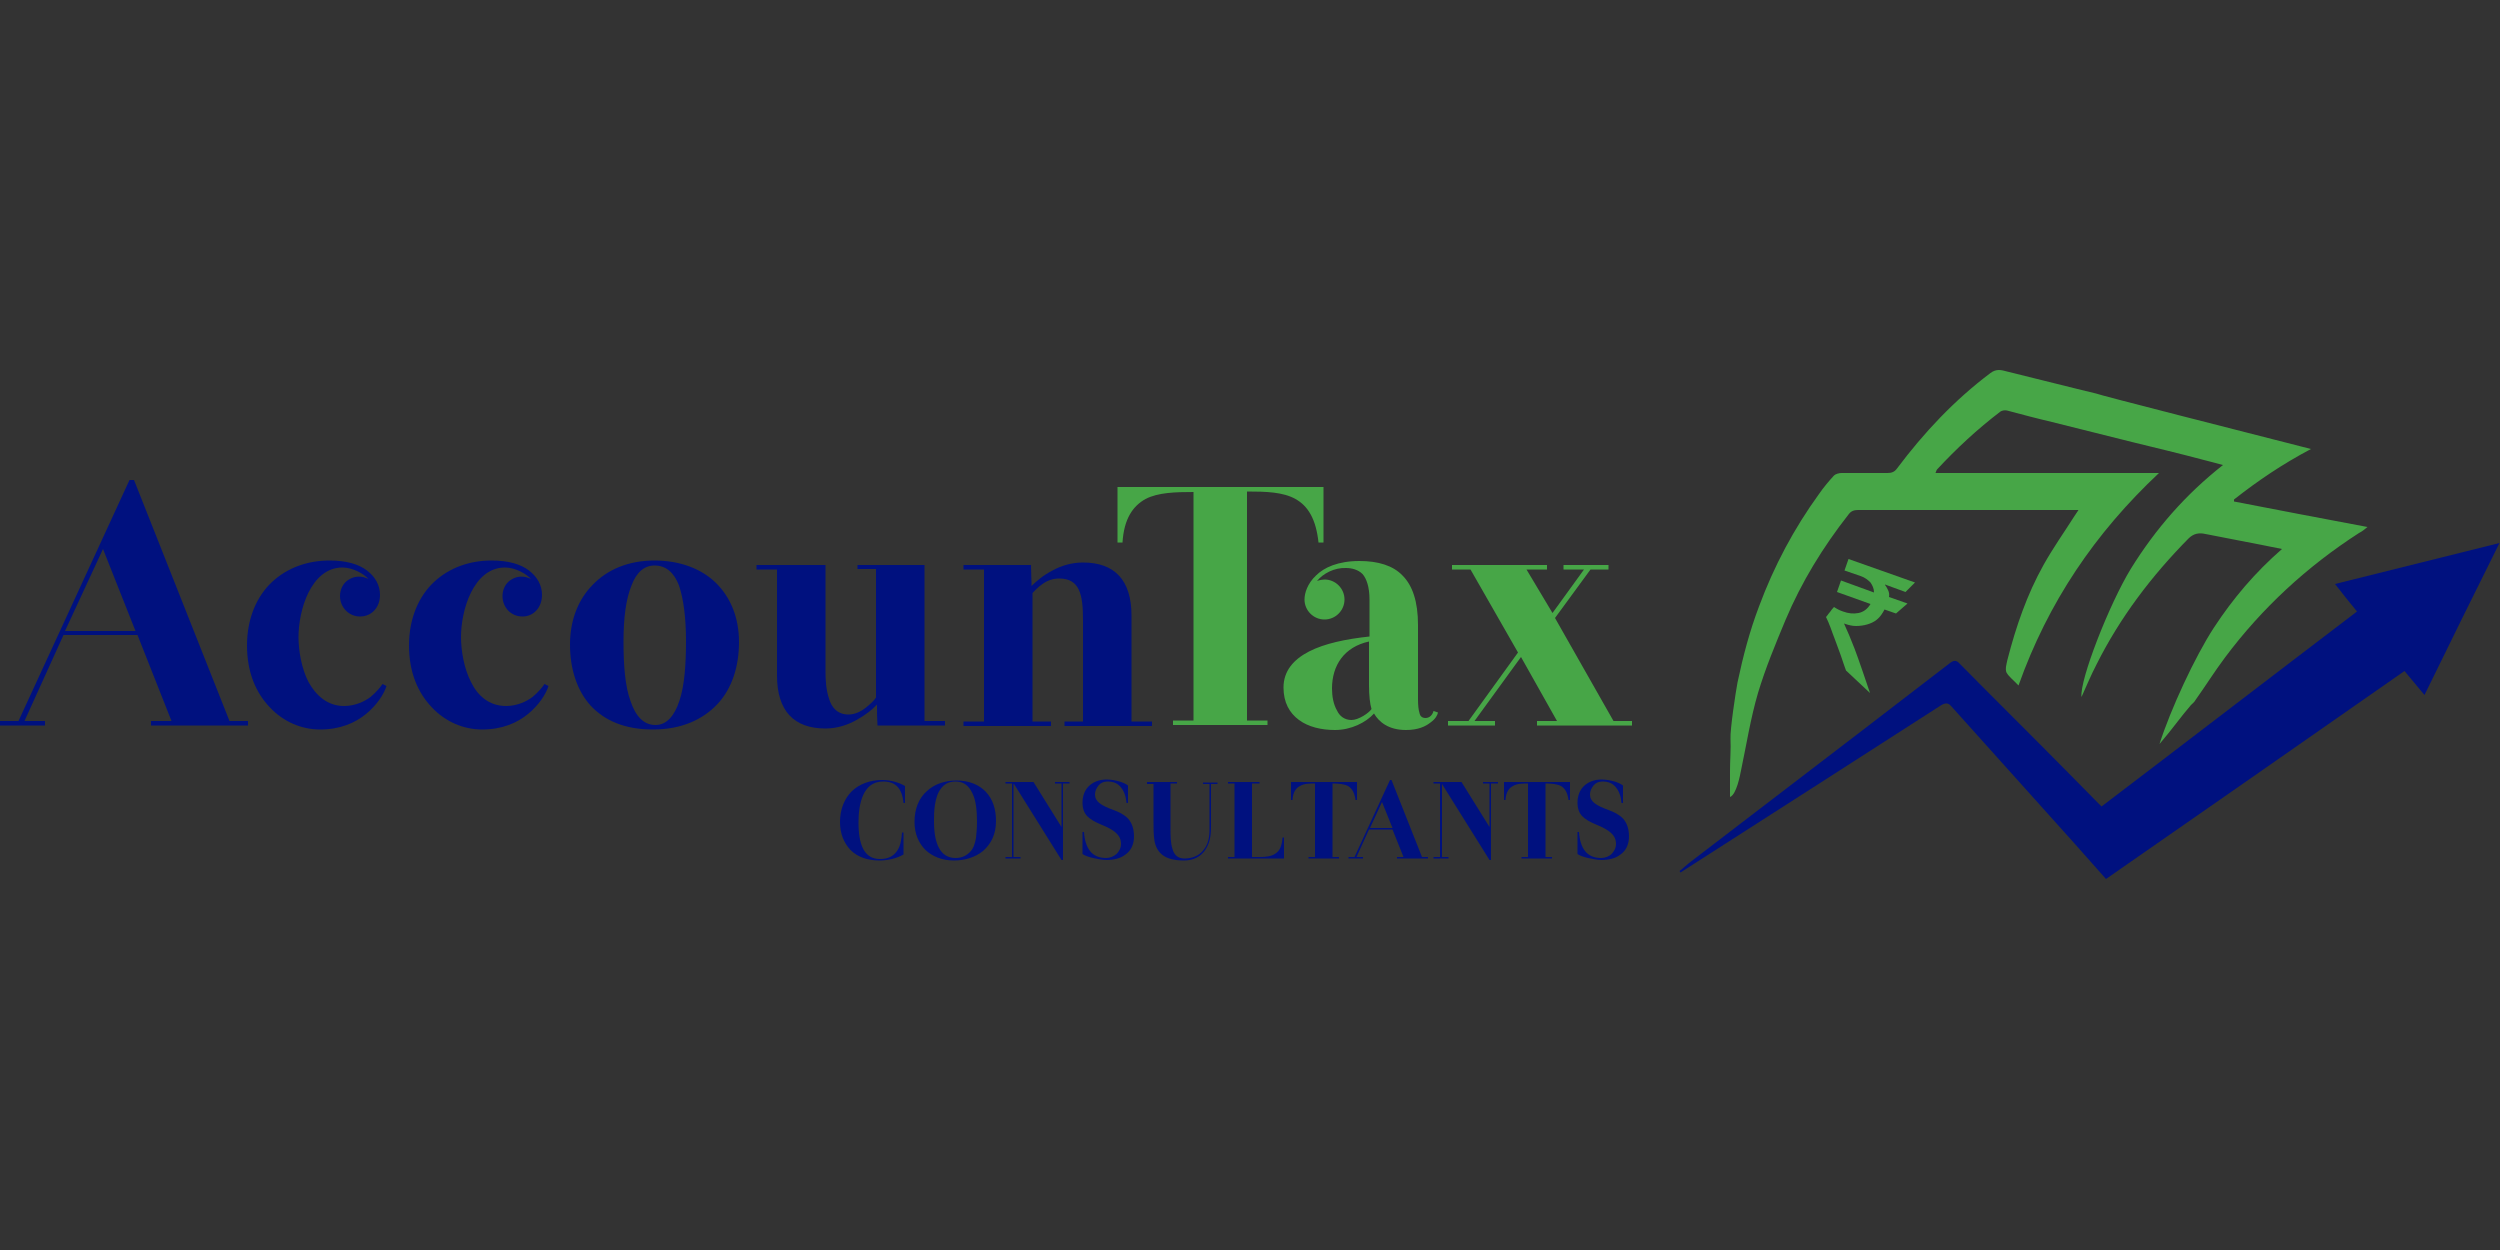 <?xml version="1.0" encoding="utf-8"?>
<!-- Generator: Adobe Illustrator 25.4.0, SVG Export Plug-In . SVG Version: 6.00 Build 0)  -->
<svg version="1.1" id="Layer_1" xmlns="http://www.w3.org/2000/svg" xmlns:xlink="http://www.w3.org/1999/xlink" x="0px" y="0px"
	 viewBox="0 0 500 250" style="enable-background:new 0 0 500 250;" xml:space="preserve">
<rect x="0" y="0" width="500" height="250" fill="#333333" stroke="none"/>
<style type="text/css">
	.st0{fill:#FFFFFF;}
	.st1{fill:none;stroke:#231F20;stroke-width:0.5;stroke-miterlimit:2.613;}
	.st2{fill-rule:evenodd;clip-rule:evenodd;fill:#10B0E6;}
	.st3{fill-rule:evenodd;clip-rule:evenodd;fill:#F5EB1B;}
	.st4{fill-rule:evenodd;clip-rule:evenodd;fill:#EC1C24;}
	.st5{fill:#231F20;}
	.st6{fill:#00117F;}
	.st7{fill:#47A647;}
</style>
<g>
	<path class="st0" d="M1283.1,181.9h-4l-0.1-0.7c-0.1-1.2-0.3-2.4-0.5-3.6l-0.3-1.7l-0.1-0.2l-0.4-1.6c-0.3-1.2-0.7-2.3-1.1-3.4
		l-0.6-1.6l-0.1-0.2l-0.7-1.5c-0.5-1.1-1.1-2.1-1.7-3.2l-0.9-1.5l-0.1-0.2l-0.9-1.3c-0.7-1-1.4-1.9-2.2-2.8l-1.1-1.3l-0.1-0.1
		l-1.1-1.1c-0.8-0.8-1.7-1.6-2.6-2.4l-1.3-1.1l-0.1-0.1l-1.3-0.9c-1-0.7-2-1.3-3-1.9l-1.5-0.8l-0.1-0.1l-1.5-0.7
		c-1.1-0.5-2.2-0.9-3.3-1.3l-1.6-0.5l-0.1,0l-1.6-0.4c-1.1-0.3-2.3-0.5-3.4-0.6l-1.7-0.2l-0.1,0l-1.7-0.1c-0.6,0-1.2,0-1.7,0
		c-0.6,0-1.2,0-1.8,0l-1.7,0.1l-0.1,0l-1.7,0.2c-1.2,0.2-2.3,0.4-3.4,0.6l-1.6,0.4l-0.1,0l-1.6,0.6c-1.1,0.4-2.2,0.8-3.3,1.3
		l-1.5,0.7l-0.1,0.1l-1.5,0.9c-1,0.6-2,1.2-3,1.9l-1.3,0.9l-0.1,0.1l-1.3,1.1c-0.9,0.8-1.8,1.6-2.6,2.4l-1.1,1.1l-0.1,0.1l-1.1,1.3
		c-0.8,0.9-1.5,1.9-2.2,2.8l-0.9,1.3l-0.1,0.2l-0.9,1.5c-0.6,1.1-1.2,2.1-1.7,3.2l-0.7,1.5l-0.1,0.2l-0.6,1.6
		c-0.4,1.1-0.8,2.3-1.1,3.4l-0.4,1.6l-0.1,0.2l-0.3,1.7c-0.2,1.2-0.3,2.4-0.4,3.6l-0.1,0.6h-4c-5.2,0-9.5,4.4-9.5,9.8v18.7
		c0,4.1,2.5,7.7,6.1,9.2v5.6c0,5.4,4.2,9.8,9.5,9.8h72.7c5.2,0,9.5-4.4,9.5-9.8v-5.6c3.6-1.4,6.1-5.1,6.1-9.2v-18.7
		C1292.6,186.3,1288.3,181.9,1283.1,181.9z"/>
	<g>
		<path class="st1" d="M1198.2,185h84.9c3.6,0,6.5,3.1,6.5,6.8v18.7c0,3.7-2.9,6.8-6.5,6.8h-84.9c-3.6,0-6.5-3.1-6.5-6.8v-18.7
			C1191.7,188,1194.6,185,1198.2,185z"/>
		<path class="st2" d="M1217.3,183.6c0.6-12.9,10.8-23.1,23.3-23.1s22.7,10.2,23.3,23.1h19.1c4.3,0,7.8,3.7,7.8,8.1v18.7
			c0,3.9-2.6,7.1-6.1,7.9v6.9c0,4.5-3.5,8.1-7.8,8.1h-72.7c-4.3,0-7.8-3.7-7.8-8.1v-6.9c-3.5-0.8-6.1-4.1-6.1-7.9v-18.7
			c0-4.5,3.5-8.1,7.8-8.1H1217.3z"/>
		<path class="st3" d="M1283.5,217.2v8c0,3.7-2.9,6.8-6.5,6.8h-72.7c-3.6,0-6.5-3.1-6.5-6.8v-8c-3.4-0.2-6.1-3.2-6.1-6.8v-18.7
			c0-3.7,2.9-6.8,6.5-6.8h20.4c0,0,0-0.1,0-0.1c0-12.7,9.9-23,22.1-23s22.1,10.3,22.1,23c0,0,0,0.1,0,0.1h20.4
			c3.6,0,6.5,3.1,6.5,6.8v18.7C1289.6,214,1286.9,217,1283.5,217.2"/>
		<path class="st2" d="M1201.4,189.2h78.4c2.5,0,4.6,2.1,4.6,4.7v14.4c0,2.6-2.1,4.7-4.6,4.7h-78.4c-2.5,0-4.6-2.1-4.6-4.7v-14.4
			C1196.9,191.3,1198.9,189.2,1201.4,189.2"/>
		<path class="st4" d="M1202.2,191.8h76.8c1.8,0,3.2,1.5,3.2,3.4V206c0,1.9-1.5,3.4-3.2,3.4h-76.8c-1.8,0-3.2-1.5-3.2-3.4v-10.8
			C1199,193.4,1200.4,191.8,1202.2,191.8"/>
		<path class="st4" d="M1234.9,159.6l-2.5-12.2c1.1-0.3,2.2-0.5,3.3-0.6l1.8,12.3C1236.6,159.2,1235.7,159.4,1234.9,159.6
			 M1230.7,161l-4.6-11.5c1-0.5,2.1-0.9,3.1-1.2l3.9,11.8C1232.2,160.4,1231.4,160.7,1230.7,161z M1226.8,163.3l-6.5-10.5
			c0.9-0.6,1.9-1.2,2.8-1.8l5.8,10.9C1228.2,162.3,1227.5,162.8,1226.8,163.3z M1223.3,166.2l-8.2-9.1c0.8-0.8,1.6-1.6,2.5-2.3
			l7.6,9.6C1224.6,165,1223.9,165.6,1223.3,166.2z M1220.4,169.8l-9.6-7.4c0.7-0.9,1.3-1.9,2.1-2.7l9.1,8.1
			C1221.4,168.3,1220.9,169,1220.4,169.8z M1218.1,173.8l-10.7-5.5c0.5-1.1,1-2.1,1.6-3.1l10.3,6.2
			C1218.9,172.2,1218.5,173,1218.1,173.8z M1216.6,178.1l-11.5-3.4c0.3-1.1,0.6-2.2,1-3.3l11.2,4.2
			C1217.1,176.4,1216.8,177.3,1216.6,178.1z M1215.8,182.7l-11.9-1.2c0.1-1.2,0.2-2.3,0.4-3.4l11.8,2
			C1216,180.9,1215.9,181.8,1215.8,182.7z M1265.1,180l11.8-2.1c0.2,1.1,0.3,2.3,0.4,3.4l-11.9,1.3
			C1265.4,181.8,1265.3,180.9,1265.1,180z M1263.9,175.5l11.2-4.2c0.4,1.1,0.7,2.2,1,3.3l-11.5,3.5
			C1264.5,177.2,1264.2,176.4,1263.9,175.5z M1261.9,171.4l10.3-6.3c0.6,1,1.1,2,1.6,3.1l-10.7,5.6
			C1262.8,172.9,1262.4,172.1,1261.9,171.4z M1259.3,167.6l9.1-8.1c0.7,0.9,1.4,1.8,2.1,2.7l-9.6,7.5
			C1260.4,169,1259.8,168.3,1259.3,167.6z M1256,164.4l7.5-9.6c0.9,0.7,1.7,1.5,2.5,2.3l-8.1,9.1
			C1257.3,165.6,1256.7,165,1256,164.4z M1252.3,161.9l5.8-10.9c1,0.6,1.9,1.1,2.9,1.8l-6.4,10.5
			C1253.8,162.8,1253,162.3,1252.3,161.9z M1248.2,160.1l3.8-11.8c1.1,0.4,2.1,0.8,3.1,1.2l-4.5,11.5
			C1249.8,160.7,1249,160.4,1248.2,160.1z M1243.8,159.1l1.7-12.3c1.1,0.1,2.2,0.4,3.3,0.6l-2.5,12.2
			C1245.5,159.4,1244.7,159.2,1243.8,159.1z M1242.3,146.5l-0.4,12.4c-0.4,0-0.8,0-1.3,0c-0.4,0-0.9,0-1.3,0l-0.4-12.4
			c0.6,0,1.1,0,1.7,0C1241.2,146.4,1241.7,146.4,1242.3,146.5z"/>
		<path class="st0" d="M1270.2,194.8c-0.7,0-2.1-0.2-2.1,0.9c0,1.2,1.3-0.1,1.4,2.4c0.2,3,0.2,2.7-0.1,5.7c-0.1,1.8-1.3,1-1.3,1.9
			c0,0.2,0,0.7,1.1,0.7h7c0.6,0,1.1,0.1,1.4,0.1c0.4,0.1,0.6,0.1,0.8,0.1c0.7,0,1.6-2,1.6-3.1c0-0.5-0.3-1.1-0.8-1.1
			c-1.4,0-0.4,2.3-3.9,2.3c-1.8,0-2,0.1-2-2.3c0-0.5,0-1.2,0.7-1.2c1.7,0,0.7,1.7,1.7,1.7c1,0,1.1-2,1.1-2.7c0-0.6-0.1-2.5-1.1-2.5
			c-1.2,0-0.2,1.8-1.5,1.8c-1,0-1.1,0-1.1-1c0-1.9-0.2-2.2,1.7-2.2c3.2,0,2.1,1.6,3.5,1.6c0.7,0,0.9-0.6,0.9-1.2
			c0-0.7-0.4-2.4-1.4-2.4c-0.3,0-0.6,0.3-2.9,0.3L1270.2,194.8L1270.2,194.8z M1264,197.6c0.4-0.5,1-1.1,1.7-1.1
			c0.6-0.1,1.2-0.1,1.2-0.8c0-1-1.8-1-2.5-1c-2.5,0-2.9,0.4-2.9,1c0,0.7,0.7,0.6,0.7,1c0,0.2-0.7,1-0.9,1c-0.2,0-0.8-0.8-0.8-1
			c0-0.3,0.6-0.2,0.6-1c0-0.7-0.5-1-3-1c-4.2,0-4.2,1-4.2,1.4c0,1,1,0.4,1.9,1.5l2.4,3.1c0.1,0.1,0.2,0.2,0.2,0.4
			c0,0.1-0.2,0.3-0.2,0.4l-1.6,1.9c-0.9,1.1-1.4,1.5-2,1.5c-0.7,0-1,0.4-1,0.8c0,0.6,0.4,1.1,2.8,1.1c2.4,0,2.8-0.6,2.8-1
			c0-0.8-0.7-0.7-0.7-1.1c0-0.2,1-1.7,1.3-1.7c0.1,0,0.2,0.1,0.3,0.2c0.3,0.3,0.9,1.2,0.9,1.7c0,0.4-0.7,0.4-0.7,1
			c0,1.1,2.5,1,3.2,1c4.2,0,4.2-0.9,4.2-1.3c0-1-0.9-0.5-1.8-1.6l-3.2-3.9c-0.1-0.1-0.2-0.2-0.2-0.4c0-0.1,0.2-0.3,0.2-0.4
			L1264,197.6z M1249.7,201.8c0,0.2,0.1,2.4-2.6,2.4c-1.8,0-2.6-1.3-2.6-3.2v-3.1c0.1-2,1.3-0.9,1.3-2.1c0-0.6-0.6-1.1-3.3-1.1
			c-3.5,0-3.3,0.9-3.3,1.2c0,0.8,1.2,0.8,1.1,1.8v3.8c0,0.2-0.8,5.2,5.9,5.2c5.9,0,5.9-4,5.9-4.7v-4.5c0-1.5,1.3-0.9,1.3-1.9
			c0-1-1.9-1-2.5-1c-0.7,0-2.7,0-2.7,1c0,1,1.5,0.3,1.5,2.1V201.8z M1235.2,206.4c0.6,0,0.9,0.1,1.3,0.1c0.3,0.1,0.5,0.1,0.8,0.1
			c0.8,0,1.7-1.7,1.7-2.9c0-0.6-0.3-1.4-1.1-1.4c-1.1,0-0.1,2.3-3,2.3c-1.2,0-1.4-0.6-1.4-1.8v-5.3c0-1.6,1.3-0.8,1.3-1.8
			c0-0.6-0.2-1.1-3.6-1.1c-0.8,0-3.5,0.1-3.5,1.3c0,0.9,1.5,0.2,1.5,1.6c0,0.9,0.1,1.9,0.1,2.9c0,1,0,2,0,3.2
			c-0.1,1.9-1.4,1.1-1.4,2.1c0,0.8,0.9,0.7,1.4,0.7L1235.2,206.4L1235.2,206.4z M1217.7,194.8c-0.7,0-2.1-0.2-2.1,0.9
			c0,1.2,1.3-0.1,1.4,2.4c0.2,3,0.2,2.7-0.1,5.7c-0.1,1.8-1.3,1-1.3,1.9c0,0.2,0,0.7,1.1,0.7h7c0.6,0,1.1,0.1,1.4,0.1
			c0.4,0.1,0.6,0.1,0.8,0.1c0.7,0,1.6-2,1.6-3.1c0-0.5-0.3-1.1-0.8-1.1c-1.4,0-0.4,2.3-3.9,2.3c-1.8,0-2,0.1-2-2.3
			c0-0.5,0-1.2,0.7-1.2c1.7,0,0.7,1.7,1.7,1.7c1,0,1.1-2,1.1-2.7c0-0.6-0.1-2.5-1.1-2.5c-1.2,0-0.2,1.8-1.5,1.8c-1,0-1.1,0-1.1-1
			c0-1.9-0.2-2.2,1.7-2.2c3.2,0,2.1,1.6,3.5,1.6c0.7,0,0.9-0.6,0.9-1.2c0-0.7-0.4-2.4-1.4-2.4c-0.3,0-0.6,0.3-2.9,0.3L1217.7,194.8
			L1217.7,194.8z M1206.8,197.4c0-0.6,0.1-0.9,0.8-0.9c1.3,0,2.8,0.6,2.8,4.5c0,1.7-0.4,3.8-2.5,3.8c-0.9,0-1.1-0.4-1.1-1.2
			L1206.8,197.4L1206.8,197.4z M1202.6,203.3c-0.1,2.4-1.4,1.1-1.4,2.3c0,0.7,0.7,0.9,1.3,0.9c0.5,0,1,0,1.4-0.1c0.5,0,1,0,1.4,0
			s0.9,0,1.5,0c0.5,0,1.1,0.1,1.9,0.1c4.3,0,6.2-2.9,6.2-6c0-3-1.6-5.8-6.3-5.8h-5.6c-0.6,0-1.6,0.1-1.6,0.9c0,1.1,1.3,0.2,1.2,2
			L1202.6,203.3z"/>
		<path class="st5" d="M1275.8,222.3c0.3,0,0.6,0,0.8,0c0.2,0,0.5,0,0.8,0v-0.2c0-0.4-0.1-0.6-0.2-0.8c-0.1-0.2-0.3-0.2-0.6-0.2
			c-0.2,0-0.3,0-0.4,0.1c-0.1,0.1-0.2,0.2-0.3,0.3C1275.8,221.6,1275.8,221.9,1275.8,222.3 M1278.3,224l0.1,0.1l-0.2,0.4
			c-0.2,0.1-0.4,0.2-0.7,0.3s-0.5,0.1-0.8,0.1c-0.7,0-1.2-0.2-1.6-0.6s-0.6-0.9-0.6-1.6c0-0.4,0.1-0.8,0.2-1.1
			c0.1-0.2,0.2-0.4,0.4-0.6c0.2-0.1,0.4-0.3,0.7-0.4s0.6-0.2,0.9-0.2c0.5,0,0.9,0.1,1.2,0.4s0.5,0.7,0.5,1.3c0,0.1,0,0.2,0,0.3
			l-0.7,0.1c-0.2,0-0.6,0-1,0h-1c0,0.5,0.2,0.9,0.5,1.1s0.6,0.4,1,0.4c0.2,0,0.3,0,0.5-0.1C1277.9,224.2,1278.1,224.1,1278.3,224z
			 M1271.2,221.3l0.6-0.4c0-0.5,0-1-0.1-1.4c0.4-0.1,0.8-0.3,1.2-0.4l0.1,0.1c-0.1,0.4-0.1,1-0.1,1.7c0.1,0,0.3,0,0.4,0
			c0.3,0,0.6,0,0.8-0.1l0,0l0,0.2c-0.1,0.2-0.1,0.3-0.1,0.5c-0.3,0-0.6,0-0.8,0c-0.1,0-0.2,0-0.4,0c0,0.3,0,0.6,0,0.8
			c0,1,0,1.6,0.1,1.7c0.1,0.1,0.2,0.2,0.4,0.2c0.1,0,0.1,0,0.2,0c0.1,0,0.2,0,0.2-0.1l0.1,0.2c-0.2,0.2-0.4,0.4-0.5,0.6
			c-0.1,0-0.2,0-0.3,0c-0.1,0-0.2,0-0.3,0c-0.2,0-0.5,0-0.6-0.1c-0.2-0.1-0.3-0.2-0.4-0.3c-0.1-0.1-0.1-0.3-0.1-0.6
			c0-0.1,0-0.5,0-1.1c0-0.5,0-0.9,0-1.2l-0.2,0c-0.1,0-0.2,0-0.4,0L1271.2,221.3L1271.2,221.3z M1267.8,223.4c0,0.4,0,0.6,0.1,0.6
			c0.1,0.1,0.2,0.2,0.4,0.3c0.2,0.1,0.4,0.1,0.6,0.1c0.3,0,0.5-0.1,0.7-0.2s0.2-0.3,0.2-0.5c0-0.2-0.1-0.3-0.2-0.4
			c-0.1-0.1-0.3-0.2-0.7-0.3c-0.5-0.1-0.9-0.2-1-0.3c-0.2-0.1-0.3-0.2-0.4-0.4c-0.1-0.2-0.1-0.4-0.1-0.6c0-0.3,0.1-0.5,0.2-0.7
			s0.3-0.4,0.6-0.5c0.3-0.1,0.6-0.2,1-0.2c0.4,0,0.9,0.1,1.2,0.2c0,0.2-0.1,0.6-0.1,1.1h-0.4c0-0.3,0-0.5-0.1-0.6
			c-0.1-0.1-0.1-0.2-0.3-0.2c-0.2-0.1-0.4-0.1-0.6-0.1c-0.2,0-0.4,0.1-0.6,0.2s-0.2,0.2-0.2,0.4c0,0.2,0.1,0.3,0.2,0.4
			c0.1,0.1,0.4,0.2,0.9,0.3c0.3,0.1,0.6,0.1,0.7,0.2c0.2,0.1,0.4,0.2,0.5,0.4s0.2,0.4,0.2,0.6c0,0.5-0.2,0.9-0.6,1.1
			c-0.4,0.3-0.9,0.4-1.4,0.4c-0.2,0-0.4,0-0.6-0.1s-0.5-0.1-0.7-0.2l-0.1-0.1c0-0.3,0.1-0.7,0.1-1.2L1267.8,223.4L1267.8,223.4z
			 M1265.1,222.7c-0.5,0.1-0.9,0.2-1,0.4c-0.2,0.1-0.2,0.3-0.2,0.5c0,0.2,0.1,0.3,0.2,0.4c0.1,0.1,0.2,0.2,0.4,0.2
			c0.2,0,0.5-0.1,0.7-0.4L1265.1,222.7L1265.1,222.7z M1266.8,224.5v0.4l-0.3,0c-0.2,0-0.4,0-0.6,0c-0.3,0-0.6,0-0.8,0l-0.1-0.1
			l0.1-0.6l-0.9,0.7c-0.2,0-0.3,0.1-0.4,0.1c-0.3,0-0.6-0.1-0.7-0.3c-0.2-0.2-0.3-0.5-0.3-0.8c0-0.4,0.1-0.8,0.4-0.9
			c0.3-0.2,1-0.4,2-0.6c0-0.4-0.1-0.6-0.2-0.8c-0.2-0.2-0.4-0.3-0.8-0.3c-0.1,0-0.2,0-0.2,0c-0.1,0-0.2,0.1-0.3,0.1l-0.2,0.5
			l-0.3-0.1l0-0.2v-0.2v-0.2c0.5-0.3,0.8-0.5,1-0.5c0.2-0.1,0.3-0.1,0.6-0.1c0.4,0,0.7,0.1,0.9,0.2s0.4,0.2,0.5,0.4s0.2,0.4,0.2,0.8
			c0,0.1,0,0.4,0,0.8s0,0.7,0,0.9c0,0.4,0,0.6,0,0.7c0,0.1,0,0.1,0.1,0.1C1266.3,224.5,1266.5,224.5,1266.8,224.5z M1259.3,221.3
			l0.6-0.4c0-0.5,0-1-0.1-1.4c0.4-0.1,0.8-0.3,1.2-0.4l0.1,0.1c-0.1,0.4-0.1,1-0.1,1.7c0.1,0,0.3,0,0.4,0c0.3,0,0.6,0,0.8-0.1l0,0
			l0,0.2c-0.1,0.2-0.1,0.3-0.1,0.5c-0.3,0-0.6,0-0.8,0c-0.1,0-0.2,0-0.4,0c0,0.3,0,0.6,0,0.8c0,1,0,1.6,0.1,1.7
			c0.1,0.1,0.2,0.2,0.4,0.2c0.1,0,0.1,0,0.2,0c0.1,0,0.2,0,0.2-0.1l0.1,0.2c-0.2,0.2-0.4,0.4-0.5,0.6c-0.1,0-0.2,0-0.3,0
			c-0.1,0-0.2,0-0.3,0c-0.2,0-0.5,0-0.6-0.1c-0.2-0.1-0.3-0.2-0.4-0.3c-0.1-0.1-0.1-0.3-0.1-0.6c0-0.1,0-0.5,0-1.1
			c0-0.5,0-0.9,0-1.2l-0.2,0c-0.1,0-0.2,0-0.4,0L1259.3,221.3L1259.3,221.3z M1251.4,224.9v-0.4c0.3,0,0.5,0,0.6-0.1
			c0,0,0.1,0,0.1-0.1c0-0.1,0.1-0.3,0.1-0.8l0-1.6c0-0.9,0-1.7,0-2.4c0-0.3,0-0.4-0.1-0.5c-0.1-0.1-0.2-0.1-0.6-0.1v-0.3
			c0.2,0,0.4,0,0.8-0.1c0.3-0.1,0.6-0.1,0.9-0.2c0.1,0,0.1-0.1,0.2-0.1c0.1,0,0.1,0,0.1,0.1v0c0,0.1,0,0.2,0,0.3l0,1.4
			c0,0.3,0,0.7,0,1.2l0.6-0.5c0.1-0.1,0.2-0.2,0.3-0.2c0.2-0.1,0.3-0.1,0.6-0.1c0.5,0,0.8,0.1,1.1,0.4c0.2,0.2,0.3,0.6,0.3,1.1
			l0,1.8c0,0.3,0,0.5,0,0.6c0,0.1,0.1,0.1,0.1,0.1c0.1,0,0.2,0.1,0.5,0.1v0.4c-0.4,0-0.7,0-1,0c-0.3,0-0.6,0-0.8,0l-0.1-0.1
			c0.1-0.6,0.1-1.1,0.1-1.7c0-0.8,0-1.2-0.1-1.4c-0.1-0.2-0.3-0.3-0.7-0.3c-0.2,0-0.4,0-0.5,0.1c-0.2,0.1-0.2,0.2-0.3,0.3
			c-0.1,0.1-0.1,0.3-0.1,0.7l0,1.4c0,0.3,0,0.5,0.1,0.6c0,0,0,0.1,0.1,0.1c0.1,0,0.3,0.1,0.6,0.1v0.4c-0.3,0-0.7,0-1.1,0
			C1252.3,224.9,1251.9,224.9,1251.4,224.9z M1248.2,221.3l0.6-0.4c0-0.5,0-1-0.1-1.4c0.4-0.1,0.8-0.3,1.2-0.4l0.1,0.1
			c-0.1,0.4-0.1,1-0.1,1.7c0.1,0,0.3,0,0.4,0c0.3,0,0.6,0,0.8-0.1l0,0l0,0.2c-0.1,0.2-0.1,0.3-0.1,0.5c-0.3,0-0.6,0-0.8,0
			c-0.1,0-0.2,0-0.4,0c0,0.3,0,0.6,0,0.8c0,1,0,1.6,0.1,1.7c0.1,0.1,0.2,0.2,0.4,0.2c0.1,0,0.1,0,0.2,0c0.1,0,0.2,0,0.2-0.1l0.1,0.2
			c-0.2,0.2-0.4,0.4-0.5,0.6c-0.1,0-0.2,0-0.3,0c-0.1,0-0.2,0-0.3,0c-0.2,0-0.5,0-0.6-0.1c-0.2-0.1-0.3-0.2-0.4-0.3
			c-0.1-0.1-0.1-0.3-0.1-0.6c0-0.1,0-0.5,0-1.1c0-0.5,0-0.9,0-1.2l-0.2,0c-0.1,0-0.2,0-0.4,0L1248.2,221.3L1248.2,221.3z
			 M1245.3,224.9v-0.4c0.3,0,0.5,0,0.6-0.1c0.1,0,0.1-0.1,0.1-0.2c0-0.2,0-0.6,0-1.2c0-0.3,0-0.5,0-0.8l0-0.5c0-0.2,0-0.3-0.1-0.3
			c0,0-0.1-0.1-0.3-0.1l-0.3,0V221c0.7-0.1,1.3-0.2,1.8-0.4l0.1,0.1c0,0.6-0.1,1.4-0.1,2.5c0,0.6,0,1,0,1.1c0,0.1,0,0.1,0.1,0.2
			c0,0,0.2,0.1,0.6,0.1v0.4c-0.6,0-1,0-1.3,0C1246.4,224.9,1246,224.9,1245.3,224.9z M1246.6,218.4c0.2,0,0.4,0.1,0.5,0.2
			c0.1,0.1,0.2,0.3,0.2,0.5s-0.1,0.4-0.2,0.5c-0.1,0.1-0.3,0.2-0.5,0.2c-0.2,0-0.4-0.1-0.5-0.2c-0.1-0.1-0.2-0.3-0.2-0.5
			s0.1-0.4,0.2-0.5C1246.2,218.5,1246.4,218.4,1246.6,218.4z M1237.3,221v-0.4c0.4,0,0.8,0,1.4,0c0.4,0,0.8,0,1.1,0v0.4l-0.3,0
			c-0.2,0-0.3,0-0.3,0c0,0-0.1,0.1-0.1,0.1c0,0,0.1,0.2,0.2,0.7l0.4,1.6l0.9-1.9c0.2-0.4,0.3-0.8,0.4-1h0.5c0.2,0.6,0.6,1.5,1.3,2.9
			l0.4-1.2c0.2-0.6,0.3-0.9,0.3-1.1c0-0.1,0-0.1-0.1-0.1c0,0-0.2,0-0.6-0.1v-0.4c0.4,0,0.8,0,1,0c0.3,0,0.6,0,0.9,0v0.4
			c-0.2,0-0.4,0-0.4,0.1c0,0-0.1,0.1-0.1,0.1c-0.1,0.1-0.3,0.7-0.6,1.6c-0.2,0.6-0.5,1.4-0.7,2.1h-0.7c-0.3-0.8-0.8-1.8-1.2-2.8
			c-0.5,1.1-0.9,2-1.3,2.8h-0.7c-0.1-0.5-0.3-1.3-0.6-2.2s-0.4-1.4-0.5-1.5c0-0.1-0.1-0.1-0.1-0.1
			C1237.8,221.1,1237.6,221.1,1237.3,221z M1229.8,221v-0.4c0.7,0,1.1,0,1.3,0c0.3,0,0.7,0,1.1,0v0.4c-0.3,0-0.4,0-0.5,0.1
			s-0.1,0.1-0.1,0.1c0,0.1,0.2,0.5,0.4,1.2l0.5,1.2l0.4-1c0.4-0.9,0.6-1.4,0.6-1.5c0-0.1,0-0.1-0.1-0.1c-0.1,0-0.2,0-0.5-0.1v-0.4
			l0.3,0c0.3,0,0.5,0,0.6,0c0.1,0,0.4,0,0.8,0v0.4c-0.2,0-0.3,0-0.4,0.1c0,0-0.1,0.1-0.1,0.1c-0.1,0.1-0.2,0.5-0.6,1.2l-0.8,1.9
			l-0.8,1.7c-0.2,0.4-0.3,0.6-0.5,0.8s-0.3,0.2-0.5,0.3c-0.2,0.1-0.3,0.1-0.6,0.1c-0.2,0-0.4-0.1-0.7-0.1c0.1-0.3,0.1-0.6,0.2-0.9
			l0.1,0c0.2,0.2,0.4,0.3,0.6,0.3c0.2,0,0.4-0.1,0.5-0.2s0.3-0.5,0.6-1.1l-1-2.5l-0.6-1.3c-0.1-0.1-0.1-0.2-0.2-0.2
			C1230.2,221.1,1230,221.1,1229.8,221z M1226.8,221.3l0.6-0.4c0-0.5,0-1-0.1-1.4c0.4-0.1,0.8-0.3,1.2-0.4l0.1,0.1
			c-0.1,0.4-0.1,1-0.1,1.7c0.1,0,0.3,0,0.4,0c0.3,0,0.6,0,0.8-0.1l0,0l0,0.2c-0.1,0.2-0.1,0.3-0.1,0.5c-0.3,0-0.6,0-0.8,0
			c-0.1,0-0.2,0-0.4,0c0,0.3,0,0.6,0,0.8c0,1,0,1.6,0.1,1.7c0.1,0.1,0.2,0.2,0.4,0.2c0.1,0,0.1,0,0.2,0c0.1,0,0.2,0,0.2-0.1l0.1,0.2
			c-0.2,0.2-0.4,0.4-0.5,0.6c-0.1,0-0.2,0-0.3,0c-0.1,0-0.2,0-0.3,0c-0.2,0-0.5,0-0.6-0.1c-0.2-0.1-0.3-0.2-0.4-0.3
			c-0.1-0.1-0.1-0.3-0.1-0.6c0-0.1,0-0.5,0-1.1c0-0.5,0-0.9,0-1.2l-0.2,0c-0.1,0-0.2,0-0.4,0L1226.8,221.3L1226.8,221.3z
			 M1223.8,224.9v-0.4c0.3,0,0.5,0,0.6-0.1c0.1,0,0.1-0.1,0.1-0.2c0-0.2,0-0.6,0-1.2c0-0.3,0-0.5,0-0.8l0-0.5c0-0.2,0-0.3-0.1-0.3
			c0,0-0.1-0.1-0.3-0.1l-0.3,0V221c0.7-0.1,1.3-0.2,1.8-0.4l0.1,0.1c0,0.6-0.1,1.4-0.1,2.5c0,0.6,0,1,0,1.1c0,0.1,0,0.1,0.1,0.2
			c0,0,0.2,0.1,0.6,0.1v0.4c-0.6,0-1,0-1.3,0C1225,224.9,1224.6,224.9,1223.8,224.9z M1225.1,218.4c0.2,0,0.4,0.1,0.5,0.2
			c0.1,0.1,0.2,0.3,0.2,0.5s-0.1,0.4-0.2,0.5c-0.1,0.1-0.3,0.2-0.5,0.2c-0.2,0-0.4-0.1-0.5-0.2c-0.1-0.1-0.2-0.3-0.2-0.5
			s0.1-0.4,0.2-0.5C1224.8,218.5,1224.9,218.4,1225.1,218.4z M1220.7,218.9v-0.2c0.4-0.1,0.8-0.1,1-0.2s0.5-0.1,0.8-0.2l0.1,0.1
			c0,1.1-0.1,2.5-0.1,4.4c0,0.4,0,0.8,0,1.2c0,0.2,0,0.4,0,0.4s0.1,0.1,0.1,0.1c0.1,0,0.2,0,0.5,0.1v0.4l-0.5,0c-0.3,0-0.6,0-0.8,0
			l-1.4,0v-0.4l0.3,0c0.2,0,0.2,0,0.3-0.1s0.1-0.2,0.1-0.6c0-0.4,0-1.1,0-1.9v-1.9c0-0.6,0-0.9-0.1-1c0,0,0-0.1-0.1-0.1
			C1221.3,219,1221.1,218.9,1220.7,218.9z M1218.6,222.7c-0.5,0.1-0.9,0.2-1,0.4c-0.2,0.1-0.2,0.3-0.2,0.5c0,0.2,0.1,0.3,0.2,0.4
			c0.1,0.1,0.2,0.2,0.4,0.2c0.2,0,0.5-0.1,0.7-0.4L1218.6,222.7L1218.6,222.7z M1220.3,224.5v0.4l-0.3,0c-0.2,0-0.4,0-0.6,0
			c-0.3,0-0.6,0-0.8,0l-0.1-0.1l0.1-0.6l-0.9,0.7c-0.2,0-0.3,0.1-0.4,0.1c-0.3,0-0.6-0.1-0.7-0.3c-0.2-0.2-0.3-0.5-0.3-0.8
			c0-0.4,0.1-0.8,0.4-0.9c0.3-0.2,1-0.4,2-0.6c0-0.4-0.1-0.6-0.2-0.8c-0.2-0.2-0.4-0.3-0.8-0.3c-0.1,0-0.2,0-0.2,0s-0.2,0.1-0.3,0.1
			l-0.2,0.5l-0.3-0.1l0-0.2v-0.2v-0.2c0.5-0.3,0.8-0.5,1-0.5c0.2-0.1,0.3-0.1,0.6-0.1c0.4,0,0.7,0.1,0.9,0.2s0.4,0.2,0.5,0.4
			s0.2,0.4,0.2,0.8c0,0.1,0,0.4,0,0.8s0,0.7,0,0.9c0,0.4,0,0.6,0,0.7c0,0.1,0,0.1,0.1,0.1C1219.8,224.5,1220,224.5,1220.3,224.5z
			 M1210.3,221.3V221c0.5,0,0.9-0.1,1.3-0.2l0.4-0.2c0.1,0,0.1,0,0.1,0.1l0,0.3c-0.1,0.7-0.1,1.3-0.1,2c0,0.4,0,0.7,0.1,0.8
			s0.1,0.2,0.2,0.3c0.1,0.1,0.3,0.1,0.4,0.1c0.2,0,0.4-0.1,0.6-0.2c0.2-0.1,0.3-0.2,0.3-0.4s0.1-0.5,0.1-1.2c0-0.5,0-0.8,0-0.9
			c0-0.1,0-0.1-0.1-0.1c-0.1,0-0.2,0-0.6-0.1V221c0.6-0.1,1.1-0.1,1.4-0.2l0.5-0.2c0.1,0,0.1,0,0.1,0.1l0,0.1
			c-0.1,0.5-0.1,1.4-0.1,2.8c0,0.4,0,0.7,0,0.8c0,0.1,0,0.1,0.1,0.1c0.1,0,0.2,0.1,0.6,0.1v0.4c-0.3,0-0.7,0-1,0c-0.3,0-0.5,0-0.8,0
			l0-0.1c0-0.1,0-0.4,0-0.7c-0.3,0.2-0.6,0.5-0.8,0.7c-0.2,0.1-0.4,0.1-0.6,0.1c-0.3,0-0.5-0.1-0.7-0.2c-0.2-0.1-0.4-0.2-0.5-0.4
			s-0.2-0.4-0.2-0.7l0-0.5c0-0.3,0-0.5,0-0.7c0-0.5,0-0.8,0-0.9c0-0.1-0.1-0.1-0.1-0.1C1210.8,221.3,1210.6,221.3,1210.3,221.3z
			 M1206.4,224.5c0.6,0,1.1-0.2,1.5-0.6c0.4-0.4,0.5-1.1,0.5-2c0-0.9-0.2-1.6-0.6-2.1c-0.3-0.4-0.9-0.6-1.6-0.6
			c-0.7,0-1.2,0.2-1.5,0.6s-0.5,1.1-0.5,1.9c0,0.6,0.1,1.2,0.3,1.6c0.2,0.4,0.4,0.8,0.8,0.9C1205.5,224.4,1205.9,224.5,1206.4,224.5
			z M1204.8,226.1l-0.2-0.2l0.3-0.2c0.3-0.3,0.7-0.5,1.1-0.6c-1,0-1.8-0.3-2.3-0.9s-0.9-1.3-0.9-2.3c0-0.7,0.1-1.3,0.4-1.8
			s0.7-0.9,1.2-1.1c0.5-0.3,1.2-0.4,2-0.4c0.8,0,1.4,0.1,1.9,0.4s0.9,0.6,1.1,1c0.3,0.4,0.4,1,0.4,1.6c0,0.7-0.1,1.3-0.4,1.8
			s-0.7,0.9-1.2,1.1s-1.2,0.4-2,0.5c0.2,0,0.4,0.1,0.7,0.1l1.2,0.4c0.4,0.1,0.6,0.2,0.8,0.2c0.1,0,0.2,0,0.3,0c0.1,0,0.2,0,0.4,0
			s0.3-0.1,0.5-0.2v0.3l-0.5,0.4c-0.2,0.2-0.4,0.3-0.5,0.3c-0.1,0-0.1,0-0.2,0c-0.2,0-0.4,0-0.7-0.1c-0.3-0.1-0.7-0.2-1.2-0.4
			c-0.4-0.1-0.7-0.2-0.9-0.3s-0.3-0.1-0.4-0.1c-0.1,0-0.2,0-0.4,0.1C1205.1,225.9,1205,225.9,1204.8,226.1z"/>
		<path class="st4" d="M1241.6,172.4c0,0-0.8,0.1-1.4,0.4c-0.6,0.2-2.7,0.1-2.7,0.1s-1.6-0.2-1.7,0.3c0,0.6,0,1.7,1.2,1.6
			s3.1-0.5,3.7-0.5c0.5,0,2,0.1,1.8-0.8C1242.3,172.6,1242.1,172.4,1241.6,172.4 M1236.6,175.4c0,0-0.7,0.5-0.6,1.4
			c0.1,0.8,0.2,2,0.2,2s-0.4-0.1-0.5-0.4c-0.1-0.2-0.6-0.5-0.7-0.3c-0.1,0.2-0.1,0.4,0.1,0.7c0.2,0.3,0.4,0.4,0.4,0.7
			c0,0.2-0.1,0.6,0.1,0.8c0.2,0.1,0.5,0.2,0.5,0.4c0,0,0.1,0.2,0.2,0.4s1.3,2.6,3.9,2.8c0,0,3.5-0.3,3.6-3.5c0,0,0-0.2,0.4-0.3
			c0,0,0.7-0.5,0.5-1.6c0,0,0-1.1-0.5-1.2c0,0-0.3-0.1-0.3,0.1s-0.1,0.3-0.2,0.3s-0.2-0.5-0.2-0.8s-0.5-1.2-0.8-1.4
			c-0.3-0.2-0.8-0.9-1.3-0.6c-0.6,0.2-1.6,0.6-2,0.6C1238.9,175.4,1237,175.2,1236.6,175.4z M1233.8,166.3c0,0,1.8-0.6,2.5-1.3
			c0,0,0.9-1.1,1.9-0.7c1,0.4,2.4,0.6,2.7,0.5c0.3-0.1,2.1,0,1.9,1.2c-0.2,1.1-0.5,2.4-0.7,2.5c0,0-0.2,0-0.2-0.5
			c0,0-0.1-0.9-0.4-1.1c0,0-0.4-0.1-0.3,0.4c0.1,0.5,0.2,1.1,0.1,1.3c0,0.2,0,0.8-0.1,0.9c-0.2,0.1-0.3,0.5-0.1,0.7
			c0.1,0.2,0.4,0.7,0.2,0.8c-0.3,0-1.2-0.1-0.9-1.2s0.7-1.9,0.4-2.9c-0.3-0.9-0.6-0.9-0.7-0.8c-0.2,0.1-0.4,0.5-0.2,1.1
			c0.2,0.5,0.3,2.3-0.3,2.7c0,0-0.5,0.2-0.3,0.5c0.2,0.4,1.2,1.6,0.6,1.9s-2.4,0.2-2.8-0.7c0,0,0-0.2,0.2-0.3s0.3-1.6,0.3-2.1
			l-0.1-2.4c0,0-0.1-0.9-0.5-0.8s-0.6,0.4-0.5,0.7c0.1,0.2,0.2,0.4-0.1,0.5s-0.7,0.2-0.4,0.7c0.3,0.5,0.6,1.7,0.4,2.5
			c-0.1,0.8-0.4,1.3-0.6,1.2s-0.4-0.7-0.2-1.2c0.1-0.5-0.2-3-0.6-3.3c0,0-0.5,0.1-0.2,0.3c0.2,0.2,0.3,0.2,0.2,0.4
			c-0.1,0.1-0.2,0.2-0.1,0.3c0.1,0.1,0.3,0.3,0.1,0.4s-0.6,0.1-0.2,0.5s0.7,0.4,0.7,0.6s-0.4,0-0.3,0.2c0.1,0.2,0.4,0.6,0.3,0.7
			c-0.2,0.1-0.4,0.2-0.5-0.1c-0.2-0.4-1.2-2.4-1.2-2.4S1233,167,1233.8,166.3z M1237.3,177.8c0.1,0,1.2,0.2,1.6-0.1
			c0,0,0.2,0.3,0,0.5s-0.3,0.3-0.4,0.4c-0.1,0.1-0.7,0.2-0.8-0.1C1237.5,178.3,1237.1,178.1,1237.3,177.8z M1242.3,177.4
			c-0.1,0-1.2,0.3-1.6,0.1c0,0-0.2,0.3,0.1,0.5c0.3,0.2,0.4,0.3,0.4,0.4c0.1,0.1,0.7,0.1,0.8-0.1
			C1242.1,177.9,1242.5,177.6,1242.3,177.4z M1241,176.3c0,0,0.7-0.4,1-0.3c0.4,0.1,0.6,0.3,0.6,0.4c0,0.1-0.1,0.3-0.4,0.2
			c0,0-0.4-0.2-0.6-0.1s-0.3,0.6-0.7,0.8c0,0-0.5,0.1-0.7-0.2c0,0,0.4-0.3,0.5-0.5C1240.9,176.4,1241,176.3,1241,176.3z M1241.1,181
			c0,0-0.7,0.2-0.9,0.1c0,0-0.7,0.1-0.9,0C1239.2,181.1,1240.4,182.3,1241.1,181z M1242.3,179.6c0,0-0.7,0.8-1.1,0.9s-0.7,0-0.9,0.1
			c-0.2,0.1-0.6-0.1-1-0.1c-0.4,0.1-1.1-0.4-1.1-0.4s-0.5,0-0.6,0.3c-0.1,0.3-0.1,0.6,0.2,0.7s0.7,0.1,0.9,0.4s1.2,1.4,1.9,1
			c0.8-0.5,1-0.8,1-1.1c0-0.3,0.3-0.5,0.4-0.6c0.1-0.1,0.8-0.6,0.8-0.6s0.1-0.4-0.1-0.5C1242.6,179.5,1242.3,179.6,1242.3,179.6z
			 M1238.4,176.6c0,0-0.7-0.3-1.1-0.2c-0.3,0.1-0.5,0.4-0.5,0.4c0,0.1,0.2,0.3,0.4,0.2c0,0,0.4-0.3,0.6-0.1c0.2,0.2,0.4,0.6,0.8,0.7
			c0,0,0.5,0,0.7-0.3c0,0-0.4-0.2-0.6-0.5C1238.5,176.6,1238.4,176.6,1238.4,176.6z M1246.9,178.1c0,0,0.2,0.3,0.2,0.6
			c0,0.3,0.2,0.6,0.4,0.5C1247.6,179.1,1247.5,177.9,1246.9,178.1z M1246.8,177.7c0,0-0.4,0.1-0.3-0.4c0,0,0.7-1,1.1-0.6
			c0.4,0.4,0.6,0.2,0.7,0.1s0.2-0.8,0.1-1.1c0,0-0.2-1.2,0.2-1.2c0.4,0.1,0.2,0.5,0.2,0.7s-0.1,1.5-0.1,1.5s0,0.5,0.2,0.5
			c0.2-0.1,0.3-0.3,0.3-0.5c0-0.2,0.1-1,0.1-1s0.2-0.3,0.3-0.1s0.3,0.3,0.1,0.8c-0.1,0.5-0.2,1-0.2,1s0.3,0.4,0.5,0.2
			c0.1-0.2,0.2-0.8,0.2-0.8s0.4-0.3,0.3,0.6c0,0,0.2,2.3-0.7,3.9c0,0-0.5,0.6-0.5,0.8s0,0.8,0,0.8h-2.5c0,0-0.1-1.1-0.4-1.4
			c0,0-1-0.9-0.8-1.7c0,0,0.4-0.8,0.3-1.3c0,0,0.5,0.2,0.5,0.5s0.3,1.1,0.7,1s0.9-0.5,0.8-1.2c-0.1-0.7-0.3-1.3-0.4-1.3
			C1247.5,177.4,1247.2,177.2,1246.8,177.7z M1222.4,184.2l9.6,0.2c0,0,0.6,0,1.1-0.3l3.6-1.4c0,0-0.8-1-1-1.3c0,0-0.7-0.1-0.7-1.1
			c0-0.9-0.5-1.5-0.5-1.5s-0.8-1.4,0.5-1.4c0,0-0.3-1.3,0.1-1.7l0.6-0.7c0,0-1-0.6-0.6-2.3c0,0,0.3-0.8-0.2-1.3l-1.5-2.8
			c0,0-1.5-2.3,0.2-2.9c0,0,1.7-0.6,2.4-1.2c0,0,1.2-1.5,2.5-0.9c0,0,1.6,0.6,2.9,0.6c0,0,2.2-0.1,2.2,1.2c0,0-0.1,1.4-0.3,2.2
			c0,0-0.9,2.5-0.7,4.3c0,0,0.9,0.8,0.6,2.1c0,0,0.9,0.5,0.8,2.2c0,0,0.1,0.3,0.4,0.3c0,0,0.8,0.2,0.8,1.6c0,0,0.1,2.6-0.9,2.7
			c0,0-0.1,1-0.2,1.2l1,1c0,0,0.1-0.1,0.4-0.1l1,0c0,0,0.1-0.5-0.1-0.6c0,0-0.8-1-0.9-1.4c0,0-0.2-1.2,0.1-1.7c0,0,0.2-0.9,0.1-1.1
			c0,0,0.1-0.4,0.3-0.3c0,0-0.2-0.7,0.4-1.3c0,0,0.9-1,1.7-0.5l-0.1-1c0,0-0.1-1.2,0.7-1c0,0,0.7,0.2,0.7,0.9c0,0,0.8-0.2,0.9,1
			c0,0,1,0,0.9,1.9c0,0,0,2.3-0.7,3.7c0,0-0.3,0.6-0.3,0.8s0,0.7,0,0.7l0.8,0l0.1,1.4l7.9,0l0,0.6h-8.7l0-1.1c0,0-0.1-0.3-0.4-0.3
			h-3.5c0,0-0.7-0.1-0.7,0.3l-0.1,0.5l-1.7-1.6l-0.2-0.2c0,0-0.9,1.1-1.9,1.4c0,0,0.3,0.8,0.2,1.3l-1,0.1c0,0,0.1-0.9-0.3-1.2
			c0,0-0.8,0.1-0.9,0c0,0-0.2,0.6-0.1,1l-1,0c0,0,0.1-0.8,0.3-1.1c0,0-1.3-0.5-1.8-0.9l-3.8,1.6c0,0-0.2,0.1-0.6,0.1h-9.2l-1,0
			C1222.6,185,1222.2,184.5,1222.4,184.2z"/>
	</g>
	<g>
		<g>
			<g>
				<path class="st5" d="M1284.1,175.2c0.2,0,0.5-0.1,0.9-0.1c0.4,0,0.8,0.1,1,0.2c0.2,0.1,0.3,0.4,0.3,0.6c0,0.4-0.3,0.6-0.5,0.7v0
					c0.2,0.1,0.3,0.3,0.4,0.6c0.1,0.3,0.2,0.7,0.2,0.8h-0.7c-0.1-0.1-0.1-0.3-0.2-0.7c-0.1-0.4-0.2-0.5-0.5-0.5h-0.2v1.2h-0.7
					L1284.1,175.2L1284.1,175.2z M1284.8,176.5h0.3c0.3,0,0.5-0.2,0.5-0.4c0-0.3-0.2-0.4-0.5-0.4c-0.2,0-0.3,0-0.3,0L1284.8,176.5
					L1284.8,176.5z"/>
			</g>
		</g>
		<g>
			<path class="st5" d="M1285.2,179.9c-1.7,0-3.1-1.4-3.1-3.1c0-1.7,1.4-3.1,3.1-3.1s3.1,1.4,3.1,3.1
				C1288.3,178.5,1286.9,179.9,1285.2,179.9z M1285.2,174.2c-1.4,0-2.6,1.1-2.6,2.6c0,1.4,1.2,2.6,2.6,2.6s2.6-1.1,2.6-2.6
				C1287.7,175.4,1286.6,174.2,1285.2,174.2z"/>
		</g>
	</g>
</g>
<g>
	<path class="st6" d="M45.9,144.2h3.7v0.9H30.2v-0.9h4.1l-6.8-17.2H12.7l-7.8,17.2H9v0.9H0v-0.9h3.7l22.2-48.2h0.9L45.9,144.2z
		 M20.6,109.8l-7.6,16.4h14.1L20.6,109.8z"/>
	<path class="st6" d="M68.8,141.2c2.2,0,4.1-0.9,5.3-1.8c1.2-1,2-2,2.4-2.6l0.8,0.4c-0.5,1.6-1.9,3.8-4.1,5.6
		c-2.2,1.8-5.2,3.1-9.2,3.1c-3.6,0-7.3-1.5-10-4.4c-2.8-2.9-4.6-7-4.6-12.4c0-5.5,2-9.9,5-12.7c3.1-2.9,7.2-4.3,11.5-4.3
		c3.3,0,5.8,0.7,7.5,2c1.7,1.3,2.6,3,2.6,4.9c0,2.4-1.6,4.3-4,4.3c-2.2,0-4-1.8-4-4.1c0-1.4,0.7-2.7,1.8-3.3
		c1.1-0.7,2.5-0.8,3.9-0.1c-0.9-1-3.1-2.3-5.2-2.3c-3.2,0-5.4,2.2-6.8,5c-1.4,2.8-2,6.3-2,8.9c0,2.7,0.6,6.3,2,9
		C63.2,139.1,65.5,141.2,68.8,141.2"/>
	<path class="st6" d="M101.2,141.2c2.2,0,4.1-0.9,5.3-1.8c1.2-1,2-2,2.4-2.6l0.8,0.4c-0.5,1.6-1.9,3.8-4.1,5.6
		c-2.2,1.8-5.2,3.1-9.2,3.1c-3.6,0-7.3-1.5-10-4.4c-2.8-2.9-4.6-7-4.6-12.4c0-5.5,2-9.9,5-12.7c3.1-2.9,7.2-4.3,11.5-4.3
		c3.3,0,5.8,0.7,7.5,2c1.7,1.3,2.6,3,2.6,4.9c0,2.4-1.6,4.3-3.9,4.3c-2.3,0-4-1.8-4-4.1c0-1.4,0.7-2.7,1.8-3.3
		c1.1-0.7,2.5-0.8,3.9-0.1c-0.9-1-3.1-2.3-5.2-2.3c-3.2,0-5.4,2.2-6.8,5c-1.4,2.8-2,6.3-2,8.9c0,2.7,0.6,6.3,2,9
		C95.5,139.1,97.8,141.2,101.2,141.2"/>
	<path class="st6" d="M147.8,128.4c0,4.9-1.4,9.3-4.3,12.4c-2.9,3.1-7.2,5.1-12.9,5.1c-5.7,0-9.7-1.8-12.5-4.8
		c-2.7-3-4.1-7.3-4.1-12.2c0-4.8,1.6-9,4.6-12c2.9-3,7.1-4.8,12.3-4.8c5,0,9.3,1.6,12.2,4.4C146.1,119.4,147.8,123.5,147.8,128.4
		 M130.9,113.1c-2,0-3.6,1.3-4.6,4c-1.1,2.7-1.6,6.4-1.6,11.2c0,4.7,0.3,8.9,1.4,11.9c1,3,2.6,4.8,5,4.8c2.2,0,3.8-1.8,4.8-4.9
		c1-3,1.3-7.2,1.3-11.9c0-4.7-0.5-8.4-1.4-11.1C134.8,114.5,133.2,113.1,130.9,113.1z"/>
	<path class="st6" d="M184.9,144.2h4.1v0.9h-13.5c-0.1-1.6-0.1-2.6-0.1-3.5v-0.7c-0.9,1-2.3,2.1-4.1,3.1c-1.8,1-3.9,1.7-6.2,1.7
		c-6.3,0-9.7-3.5-9.7-10.6v-21.2h-4.1V113h13.8v21.3c0,1.6,0.1,3.7,0.7,5.4c0.5,1.8,1.7,3.2,3.9,3.2c1.3,0,2.5-0.6,3.5-1.4
		c1-0.8,1.7-1.5,2-2v-25.7h-3.7V113h13.4V144.2z"/>
	<path class="st6" d="M196.8,113.9h-4.1V113h13.5c0,1.6,0.1,2.6,0.1,3.5v0.7c0.9-0.9,2.4-2.2,4.2-3.1c1.8-1,3.9-1.6,6.1-1.6
		c6.3,0,9.7,3.5,9.7,10.6v21.2h4.1v0.9h-17.5v-0.9h3.7v-20.3c0-5.2-0.7-8.3-4.8-8.3c-1.3,0-2.5,0.5-3.3,1.1c-0.9,0.6-1.6,1.4-2,1.8
		v25.7h3.7v0.9h-17.5v-0.9h4.1V113.9z"/>
	<path class="st7" d="M238.8,98.4c-3.8,0-7.2,0.1-9.7,1.4c-2.5,1.4-4.3,3.9-4.6,8.7h-1V97.4h41.2v11.1h-1c-0.5-4.7-2.1-7.3-4.6-8.7
		c-2.5-1.4-5.9-1.5-9.7-1.5v45.8h4.1v0.9h-18.9v-0.9h4.1V98.4z"/>
	<path class="st7" d="M263.4,116.2c0.5-0.2,1.2-0.3,1.5-0.3c2.2,0,4,1.8,4,4c0,2.2-1.8,4-4,4c-2.2,0-4-1.8-4-4
		c0-1.3,0.6-3.2,2.3-4.8c1.6-1.6,4.4-2.9,8.7-2.9c3.7,0,6.7,0.9,8.6,2.9c2,2,3.1,5.2,3.1,9.9v14.8c0,1.3,0.1,2.2,0.3,2.8
		c0.1,0.6,0.5,1,1.2,1c0.8,0,1.4-0.6,1.6-1.4l0.9,0.3c-0.1,0.5-0.5,1.3-1.5,2c-1,0.8-2.5,1.5-4.9,1.5c-3.5,0-5.4-1.6-6.4-3.3
		c-1.6,1.8-4.6,3.3-7.8,3.3c-2.7,0-5.3-0.6-7.2-2c-1.9-1.4-3.1-3.5-3.1-6.5c0-3.3,2-5.6,5.1-7.2c3.1-1.6,7.4-2.5,12.1-3v-7.4
		c0-2.5-0.6-4.2-1.4-5.1c-0.9-0.9-2.2-1.2-3.3-1.2C266.9,113.5,264.6,114.7,263.4,116.2 M270.3,144c1.4,0,3.5-1.4,4-2.2
		c-0.3-1-0.5-2.6-0.5-4.8v-8.7c-5,1.1-7.4,4.8-7.4,9.4c0,1.6,0.3,3.2,1,4.4C267.9,143.2,268.9,144,270.3,144z"/>
	<polygon class="st7" points="303.6,130.5 294.1,113.9 290.4,113.9 290.4,113 309.4,113 309.4,113.9 305.3,113.9 310.5,122.6 
		316.8,113.9 312.7,113.9 312.7,113 321.7,113 321.7,113.9 318.1,113.9 311,123.6 322.7,144.2 326.4,144.2 326.4,145.1 307.4,145.1 
		307.4,144.2 311.4,144.2 304.2,131.4 294.9,144.2 299,144.2 299,145.1 289.6,145.1 289.6,144.2 293.7,144.2 	"/>
	<path class="st6" d="M168,164.4c0-2.6,0.9-4.7,2.4-6.2c1.5-1.4,3.6-2.2,6-2.2c1.8,0,3.4,0.5,4.6,1.2v3.4h-0.3
		c-0.3-3.1-1.7-4.3-4.1-4.3c-2.1,0-3.3,1.2-4,2.8c-0.7,1.6-0.9,3.6-0.9,5.4c0,2.3,0.3,4.1,1,5.4c0.7,1.2,1.7,1.9,3.3,1.9
		c1.7,0,2.7-0.6,3.4-1.6c0.7-1,0.9-2.3,1-3.7h0.3v4.4c-0.7,0.4-1.5,0.7-2.3,0.9c-0.9,0.2-1.7,0.3-2.5,0.3c-2.4,0-4.4-0.7-5.8-2.1
		C168.8,168.6,168,166.8,168,164.4"/>
	<path class="st6" d="M182.9,164.4c0-2.7,0.9-4.8,2.5-6.2c1.5-1.4,3.6-2.1,5.9-2.1c2.6,0,4.6,0.9,5.9,2.3c1.4,1.5,2,3.5,2,5.8
		c0,2.7-1,4.6-2.6,6c-1.6,1.3-3.7,1.9-5.8,1.9c-2.4,0-4.3-0.8-5.7-2.1C183.7,168.6,182.9,166.7,182.9,164.4 M195.4,164.4
		c0-2.2-0.2-4.3-0.9-5.7c-0.7-1.5-1.7-2.4-3.4-2.4c-1.4,0-2.3,0.6-2.9,1.4c-0.7,0.9-1,2-1.2,3.2c-0.2,1.2-0.2,2.4-0.2,3.4
		c0,2.2,0.3,4,1,5.3c0.7,1.3,1.8,2,3.3,2c1.3,0,2.2-0.5,2.9-1.2c0.7-0.7,1-1.7,1.2-2.8C195.3,166.7,195.4,165.5,195.4,164.4z"/>
	<polygon class="st6" points="206.7,156.4 212.3,165.4 212.3,165.4 212.3,156.7 211,156.7 211,156.4 213.9,156.4 213.9,156.7 
		212.6,156.7 212.6,172 212.3,172 202.8,156.8 202.7,156.8 202.7,171.4 204.1,171.4 204.1,171.7 201.1,171.7 201.1,171.4 
		202.4,171.4 202.4,156.7 201.1,156.7 201.1,156.4 	"/>
	<path class="st6" d="M225.6,160.6h-0.3c-0.1-1.3-0.5-2.4-1.1-3.1c-0.6-0.8-1.5-1.2-2.7-1.2c-0.8,0-1.4,0.3-1.8,0.8
		c-0.4,0.5-0.7,1.1-0.7,1.8c0,1.4,1.2,2.2,3.7,3.1c1.1,0.4,2.1,0.9,2.9,1.7c0.7,0.8,1.2,1.9,1.2,3.6c0,1.7-0.7,2.9-1.7,3.6
		c-1,0.8-2.4,1.1-3.8,1.1c-0.9,0-1.8-0.2-2.7-0.4c-0.9-0.2-1.7-0.5-2.1-0.8v-4.4h0.3c0.1,1.6,0.5,2.9,1.2,3.8
		c0.7,0.9,1.8,1.4,3.2,1.4c0.8,0,1.5-0.3,2.1-0.8c0.5-0.5,0.9-1.2,0.9-2c0-1.8-1.3-2.8-4-3.9c-1.2-0.5-2.1-1-2.8-1.7
		c-0.6-0.7-0.9-1.5-0.9-2.7c0-1.4,0.5-2.6,1.4-3.4c0.9-0.8,2.1-1.2,3.4-1.2c1,0,1.9,0.2,2.6,0.4c0.7,0.2,1.3,0.5,1.7,0.8V160.6z"/>
	<path class="st6" d="M229.3,156.4h6.1v0.3h-1.3v8.8c0,1.6,0,3.1,0.4,4.3c0.3,1.1,1,1.9,2.4,1.9c1.4,0,2.9-0.5,3.8-1.7
		c0.9-1.1,1.2-2.4,1.2-4.2v-9h-1.3v-0.3h2.9v0.3h-1.3v8.5c0,2.1-0.3,3.5-1.3,4.9c-0.8,1.1-2.2,1.9-4.1,1.9c-2,0-3.4-0.4-4.3-1.1
		c-0.9-0.7-1.4-1.7-1.6-2.8c-0.2-1.2-0.2-2.5-0.2-3.9v-7.5h-1.3V156.4z"/>
	<path class="st6" d="M250.3,171.4h1.6c1.2,0,2.4-0.1,3.2-0.7c0.8-0.5,1.3-1.5,1.4-3.2h0.3v4.2h-11.2v-0.3h1.3v-14.7h-1.3v-0.3h6.3
		v0.3h-1.5V171.4z"/>
	<path class="st6" d="M263.1,156.7c-1.2,0-2.3,0-3.1,0.5c-0.8,0.4-1.4,1.2-1.5,2.8h-0.3v-3.6h13.2v3.6h-0.3
		c-0.2-1.5-0.7-2.3-1.5-2.8c-0.8-0.4-1.9-0.5-3.1-0.5v14.7h1.3v0.3h-6.1v-0.3h1.3V156.7z"/>
	<path class="st6" d="M284.4,171.4h1.2v0.3h-6.2v-0.3h1.3l-2.2-5.5h-4.7l-2.5,5.5h1.3v0.3h-2.9v-0.3h1.2L278,156h0.3L284.4,171.4z
		 M276.4,160.4l-2.4,5.2h4.5L276.4,160.4z"/>
	<polygon class="st6" points="292.3,156.4 297.9,165.4 297.9,165.4 297.9,156.7 296.6,156.7 296.6,156.4 299.6,156.4 299.6,156.7 
		298.2,156.7 298.2,172 297.9,172 288.4,156.8 288.4,156.8 288.4,171.4 289.7,171.4 289.7,171.7 286.7,171.7 286.7,171.4 288,171.4 
		288,156.7 286.7,156.7 286.7,156.4 	"/>
	<path class="st6" d="M305.7,156.7c-1.2,0-2.3,0-3.1,0.5c-0.8,0.4-1.4,1.2-1.5,2.8h-0.3v-3.6H314v3.6h-0.3c-0.2-1.5-0.7-2.3-1.5-2.8
		c-0.8-0.4-1.9-0.5-3.1-0.5v14.7h1.3v0.3h-6.1v-0.3h1.3V156.7z"/>
	<path class="st6" d="M324.6,160.6h-0.3c-0.1-1.3-0.5-2.4-1.1-3.1c-0.6-0.8-1.5-1.2-2.7-1.2c-0.8,0-1.4,0.3-1.8,0.8
		c-0.4,0.5-0.7,1.1-0.7,1.8c0,1.4,1.2,2.2,3.7,3.1c1.1,0.4,2.1,0.9,2.9,1.7c0.7,0.8,1.2,1.9,1.2,3.6c0,1.7-0.7,2.9-1.7,3.6
		c-1,0.8-2.4,1.1-3.8,1.1c-0.8,0-1.8-0.2-2.7-0.4c-0.9-0.2-1.7-0.5-2.1-0.8v-4.4h0.3c0.1,1.6,0.5,2.9,1.2,3.8
		c0.7,0.9,1.8,1.4,3.2,1.4c0.8,0,1.6-0.3,2.1-0.8c0.5-0.5,0.9-1.2,0.9-2c0-1.8-1.3-2.8-4-3.9c-1.2-0.5-2.1-1-2.8-1.7
		c-0.6-0.7-0.9-1.5-0.9-2.7c0-1.4,0.5-2.6,1.4-3.4c0.9-0.8,2.1-1.2,3.4-1.2c1,0,1.9,0.2,2.6,0.4c0.7,0.2,1.3,0.5,1.7,0.8V160.6z"/>
	<path class="st7" d="M462.2,89.8c-5.7,3-10.7,6.4-15.4,10.1c0,0.1,0,0.2,0,0.4c8.8,1.7,17.6,3.4,26.7,5.1c-0.6,0.5-1.1,0.9-1.7,1.2
		c-10.4,6.7-19.4,15-26.8,24.9c-2.1,2.8-3.9,5.7-5.9,8.5c-0.2,0.4-0.6,0.7-0.9,1c-2,2.3-3.8,4.9-6.3,7.8c2.2-6.9,7.1-17.5,10.9-23.3
		c3.8-5.8,8.2-11,13.6-15.7c-2.9-0.6-5.5-1.1-8.1-1.6c-2.4-0.5-4.8-0.9-7.2-1.4c-1.3-0.3-2.4-0.1-3.4,0.9
		c-7.4,7.5-13.7,15.8-18.4,25.2c-1.1,2.1-2,4.3-3,6.5c-0.4-3.4,5.6-18.7,9.9-25.7c4.9-7.9,10.9-14.8,18.4-20.7
		c-1.6-0.4-2.9-0.8-4.2-1.1c-4.5-1.2-9.1-2.3-13.6-3.4c-5.5-1.4-10.9-2.7-16.4-4.1c-3-0.7-6-1.5-9-2.3c-0.4-0.1-1,0-1.3,0.2
		c-4.6,3.5-8.8,7.4-12.7,11.6c-0.1,0.1-0.1,0.2-0.3,0.7c7.5,0,14.9,0,22.3,0c7.4,0,14.8,0,22.4,0c-12.8,12-22.2,25.9-28.1,42.5
		c-0.9-1-1.9-1.7-2.4-2.6c-0.3-0.7,0-1.7,0.2-2.6c1.7-6.6,3.9-13,7.2-18.9c1.9-3.4,4.1-6.5,6.2-9.8c0.2-0.3,0.4-0.6,0.8-1.2h-1.5
		c-14.2,0-28.4,0-42.6,0c-0.8,0-1.4,0.2-1.9,0.9c-5.1,6.5-9.4,13.5-12.6,21.1c-2,4.8-4,9.6-5.5,14.6c-1.5,5.1-2.3,10.3-3.4,15.5
		c-0.2,1-0.9,4.8-2.2,5.3c0-1.8,0-3.5,0-5.2c0-2.2,0.2-4.3,0.1-6.5c-0.1-1.7,1-9.1,1.4-11.2c1.1-5.2,2.4-10.2,4.3-15.2
		c3-8.1,7-15.6,12-22.5c0.9-1.3,1.9-2.5,3-3.7c0.3-0.3,1-0.5,1.5-0.5c3.1,0,6.1,0,9.2,0c0.8,0,1.4-0.2,1.9-0.9
		c5.4-7.2,11.5-13.7,18.7-19.1c1.2-0.9,2.2-0.6,3.3-0.3c4.7,1.2,9.4,2.3,14.1,3.5c1.2,0.3,2.5,0.6,3.7,0.9
		C419.8,79,448.5,86.3,462.2,89.8"/>
	<path class="st6" d="M421.2,175.8c-2.1-2.4-4.2-4.7-6.3-7.1c-8.2-9.1-16.4-18.3-24.6-27.4c-0.6-0.7-1.1-0.8-2-0.3
		c-8.2,5.3-16.4,10.5-24.6,15.8c-8.3,5.3-16.5,10.6-24.8,15.9c-0.9,0.6-1.9,1.2-2.8,1.8l-0.2-0.3c0.8-0.6,1.5-1.3,2.3-1.9
		c11.4-8.7,22.7-17.4,34.1-26.1c5.9-4.5,11.8-9.1,17.7-13.6c0.8-0.6,1.3-0.6,2,0.2c7.1,7.2,14.2,14.2,21.3,21.4
		c2.3,2.3,4.6,4.7,7,7.1c17.1-13,34-26,51.1-39c-1.5-1.8-2.9-3.6-4.4-5.5c10.9-2.7,21.7-5.4,32.9-8.2c-5.1,10.2-10,20.2-15,30.4
		c-1.4-1.7-2.7-3.2-4-4.8C461,148.1,441.2,161.9,421.2,175.8"/>
	<path class="st7" d="M379.2,122.7l-2.3-0.8c-0.4,0.8-0.9,1.5-1.5,2c-0.6,0.5-1.3,0.8-2,1c-0.7,0.2-1.5,0.3-2.2,0.3
		c-0.8,0-1.5-0.2-2.1-0.4l-0.3-0.1c0,0,0,0,0,0c0,0,0,0,0,0c0.7,1.5,1.4,3.2,2.1,5c0.7,1.8,2.5,7.1,3.1,8.9l-4.8-4.5
		c-0.3-0.9-0.7-1.9-1-2.9c-0.4-1-0.7-2-1.1-3c-0.4-1-0.7-1.9-1-2.7c-0.3-0.8-0.6-1.5-0.9-2.1c0.3-0.3,0.5-0.7,0.8-1
		c0.2-0.3,0.5-0.7,0.8-1c0.6,0.4,1.2,0.7,1.8,0.9c1.1,0.4,2.1,0.5,3.1,0.3c1-0.2,1.8-0.8,2.4-1.8l-6.7-2.4l0.8-2.3l6.6,2.4
		c0-0.8-0.3-1.4-0.7-2c-0.5-0.5-1.1-1-2-1.3l-3.2-1.1l0.8-2.3l13.3,4.7l-1.9,1.9l-4.1-1.5l0,0.1c0.2,0.2,0.4,0.6,0.6,1
		c0.2,0.4,0.3,0.9,0.2,1.4l3.7,1.3L379.2,122.7z"/>
</g>
</svg>
